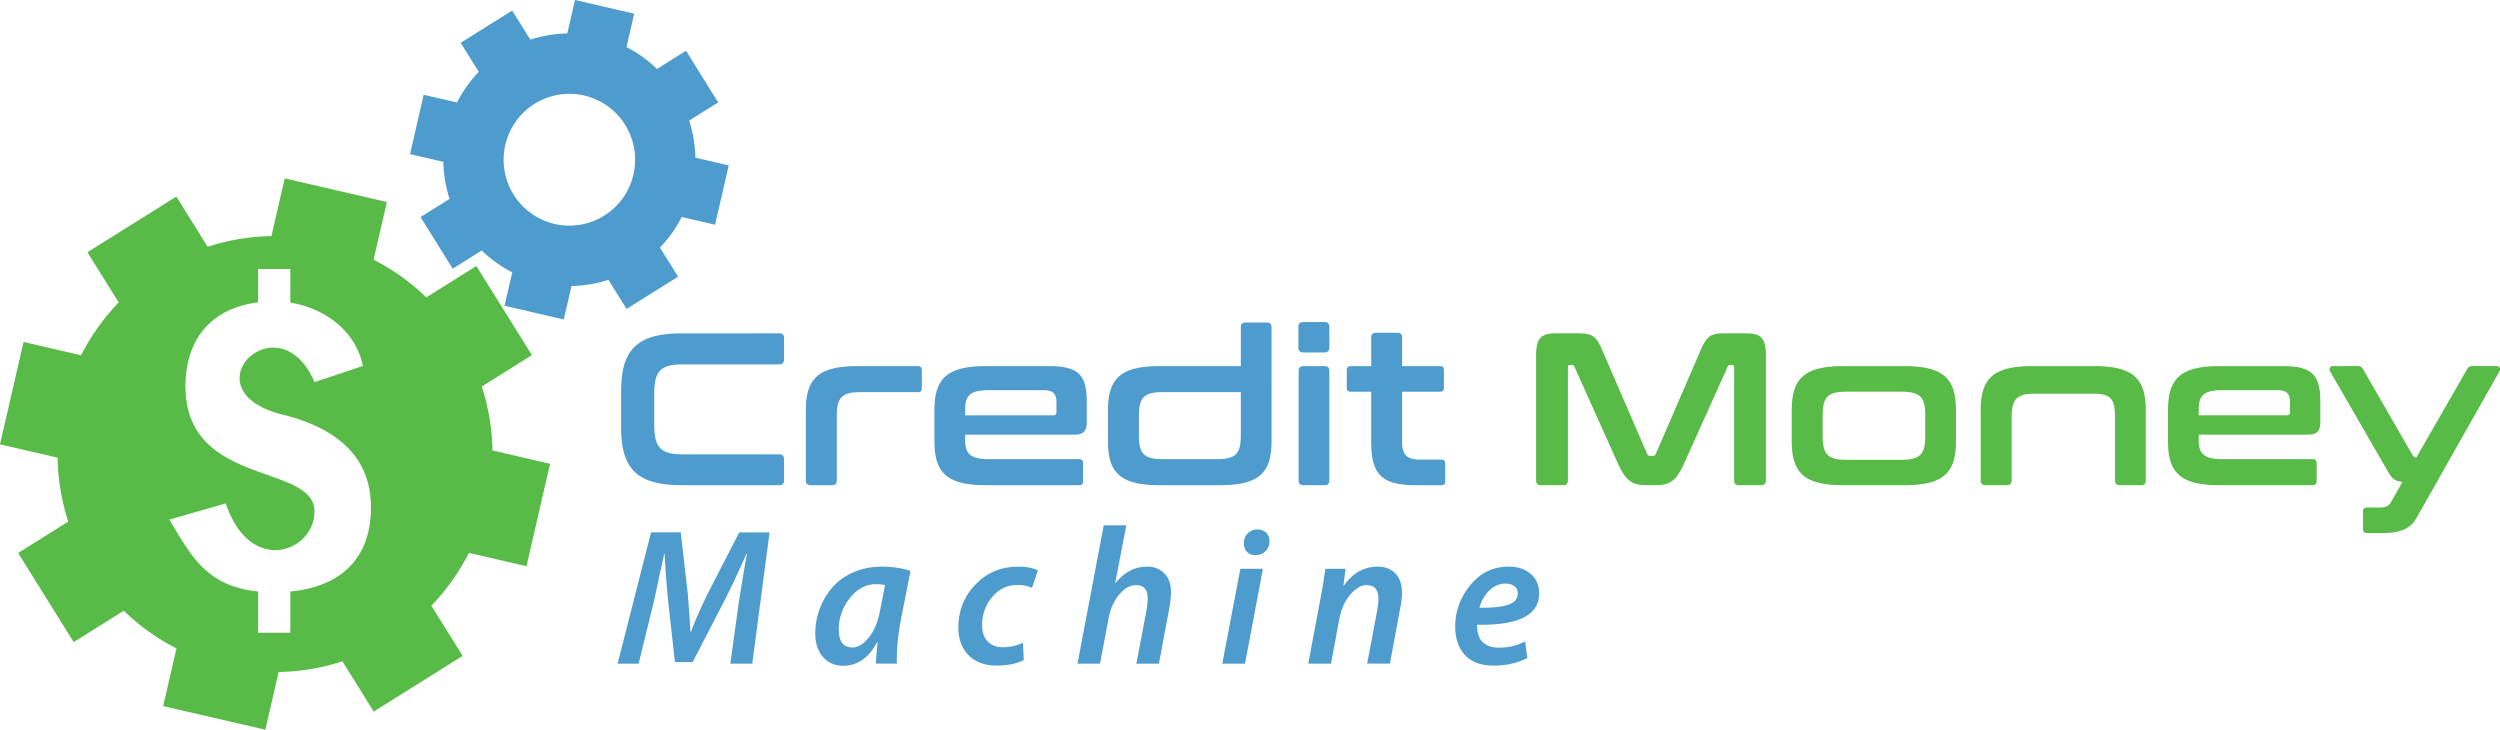 <?xml version="1.0" encoding="UTF-8" standalone="no"?>
<svg
   xmlns:dc="http://purl.org/dc/elements/1.1/"
   xmlns:cc="http://creativecommons.org/ns#"
   xmlns:rdf="http://www.w3.org/1999/02/22-rdf-syntax-ns#"
   xmlns:svg="http://www.w3.org/2000/svg"
   xmlns="http://www.w3.org/2000/svg"
   id="svg6"
   version="1.1"
   viewBox="0 0 185 54"
   height="54"
   width="185">
  <defs
     id="defs10" />
  <path
     style="fill:#4e9cce;stroke-width:0.599"
     id="path2"
     d="M 42.549,0 41.979,2.475 A 9.336,9.358 0 0 0 39.245,2.934 L 37.901,0.78 34.09,3.168 35.431,5.32 A 9.336,9.358 0 0 0 33.819,7.583 L 31.352,7.013 l -1.01,4.391 2.468,0.571 a 9.336,9.358 0 0 0 0.458,2.742 l -2.149,1.345 2.382,3.821 2.148,-1.345 a 9.336,9.358 0 0 0 2.259,1.615 l -0.571,2.474 4.381,1.014 0.571,-2.475 a 9.336,9.358 0 0 0 2.735,-0.459 l 1.343,2.154 3.811,-2.387 -1.341,-2.153 a 9.336,9.358 0 0 0 1.611,-2.264 l 2.467,0.572 1.011,-4.391 -2.469,-0.572 A 9.336,9.358 0 0 0 50.998,8.924 L 53.147,7.579 50.765,3.757 48.618,5.102 A 9.336,9.358 0 0 0 46.36,3.487 l 0.569,-2.474 z m -0.415,6.945 a 4.864,4.876 0 0 1 4.865,4.875 4.864,4.876 0 0 1 -4.865,4.876 4.864,4.876 0 0 1 -4.865,-4.876 4.864,4.876 0 0 1 4.865,-4.875 z m 54.316,16.89 c -0.24,0 -0.368,0.112 -0.368,0.353 v 1.525 c 0,0.241 0.128,0.37 0.368,0.37 h 1.569 c 0.24,0 0.352,-0.13 0.352,-0.37 V 24.188 c 0,-0.241 -0.112,-0.353 -0.352,-0.353 z m -4.277,0.032 c -0.24,0 -0.353,0.112 -0.353,0.353 v 2.873 h -6.02 c -2.882,0 -3.81,0.931 -3.81,3.258 v 2.311 c 0,2.327 0.928,3.241 3.81,3.241 h 4.483 c 2.882,0 3.811,-0.914 3.811,-3.241 V 24.219 c 0,-0.241 -0.112,-0.353 -0.352,-0.353 z m 9.649,0.755 c -0.224,0 -0.352,0.112 -0.352,0.353 v 2.119 h -1.522 c -0.192,0 -0.288,0.096 -0.288,0.288 v 1.317 c 0,0.193 0.095,0.288 0.288,0.288 h 1.522 v 3.723 c 0,2.279 0.688,3.193 3.25,3.193 h 1.937 c 0.208,0 0.288,-0.096 0.288,-0.288 v -1.316 c 0,-0.193 -0.079,-0.288 -0.288,-0.288 h -1.554 c -1.057,0 -1.346,-0.418 -1.346,-1.301 v -3.723 h 2.804 c 0.208,0 0.288,-0.096 0.288,-0.288 v -1.317 c 0,-0.193 -0.08,-0.288 -0.288,-0.288 h -2.804 v -2.119 c 0,-0.241 -0.127,-0.353 -0.351,-0.353 z m -51.375,0.048 c -3.234,0 -4.483,1.156 -4.483,4.237 v 2.76 c 0,3.081 1.248,4.236 4.483,4.236 h 7.222 c 0.24,0 0.352,-0.111 0.352,-0.352 v -1.574 c 0,-0.241 -0.112,-0.354 -0.352,-0.354 h -7.126 c -1.649,0 -2.129,-0.496 -2.129,-2.197 v -2.279 c 0,-1.701 0.48,-2.182 2.129,-2.182 h 7.126 c 0.24,0 0.352,-0.13 0.352,-0.37 v -1.573 c 0,-0.241 -0.112,-0.353 -0.352,-0.353 z m 12.995,2.423 c -2.882,0 -3.811,0.931 -3.811,3.258 v 5.201 c 0,0.241 0.129,0.352 0.369,0.352 h 1.569 c 0.24,0 0.352,-0.111 0.352,-0.352 v -4.767 c 0,-1.348 0.369,-1.766 1.746,-1.766 h 4.259 c 0.192,0 0.288,-0.08 0.288,-0.288 v -1.349 c 0,-0.193 -0.095,-0.288 -0.288,-0.288 z m 9.516,0 c -2.882,0 -3.81,0.931 -3.81,3.258 v 2.311 c 0,2.327 0.928,3.241 3.81,3.241 h 6.9 c 0.192,0 0.289,-0.096 0.289,-0.288 v -1.349 c 0,-0.193 -0.097,-0.288 -0.289,-0.288 h -6.677 c -1.393,0 -1.761,-0.417 -1.761,-1.429 v -0.384 h 8.086 c 0.624,0 0.913,-0.225 0.913,-0.915 v -1.525 c 0,-1.942 -0.576,-2.632 -2.77,-2.632 z m 23.492,0 c -0.24,0 -0.352,0.128 -0.352,0.369 v 8.089 c 0,0.241 0.112,0.352 0.352,0.352 h 1.569 c 0.24,0 0.352,-0.111 0.352,-0.352 v -8.089 c 0,-0.241 -0.112,-0.369 -0.352,-0.369 z m -23.268,1.781 h 4.02 c 0.737,0 0.976,0.257 0.976,0.915 v 0.674 c 0,0.209 -0.079,0.273 -0.271,0.273 H 71.421 V 30.301 c 0,-1.027 0.368,-1.427 1.761,-1.427 z m 12.843,0.144 h 5.795 V 32.212 c 0,1.348 -0.368,1.765 -1.761,1.765 h -4.035 c -1.377,0 -1.746,-0.417 -1.746,-1.765 v -1.429 c 0,-1.348 0.369,-1.766 1.746,-1.766 z m -4.349,9.859 -1.942,10.233 h 1.668 l 0.633,-3.345 c 0.134,-0.721 0.398,-1.311 0.792,-1.772 0.393,-0.461 0.8,-0.693 1.222,-0.693 0.585,0 0.877,0.317 0.877,0.952 0,0.25 -0.029,0.557 -0.087,0.922 l -0.747,3.935 h 1.668 l 0.761,-4.065 c 0.086,-0.452 0.13,-0.859 0.13,-1.225 0,-0.615 -0.167,-1.081 -0.503,-1.398 -0.326,-0.327 -0.743,-0.49 -1.251,-0.49 -0.911,0 -1.692,0.403 -2.344,1.211 h -0.029 l 0.82,-4.266 z m 11.376,0.302 c -0.278,0 -0.518,0.096 -0.719,0.288 -0.192,0.192 -0.288,0.432 -0.288,0.721 0,0.269 0.077,0.485 0.23,0.648 0.163,0.163 0.369,0.245 0.618,0.245 h 0.014 c 0.288,0 0.527,-0.09 0.719,-0.273 0.201,-0.183 0.307,-0.428 0.317,-0.736 0,-0.269 -0.081,-0.485 -0.244,-0.648 -0.163,-0.163 -0.379,-0.245 -0.648,-0.245 z m -44.874,0.216 -2.474,9.715 h 1.553 l 1.122,-4.569 c 0.086,-0.384 0.225,-1.028 0.416,-1.931 0.201,-0.903 0.322,-1.446 0.36,-1.629 h 0.028 c 0.067,1.316 0.154,2.484 0.26,3.503 l 0.503,4.511 h 1.308 l 2.373,-4.583 c 0.46,-0.894 0.996,-2.037 1.61,-3.43 h 0.043 c -0.115,0.557 -0.317,1.744 -0.604,3.56 l -0.633,4.569 h 1.625 l 1.28,-9.715 H 54.704 L 52.36,43.95 c -0.508,1.038 -0.915,1.964 -1.222,2.781 h -0.057 c -0.01,-0.423 -0.072,-1.355 -0.187,-2.796 l -0.518,-4.54 z m 17.084,2.537 c -0.786,0 -1.5,0.144 -2.142,0.432 -0.642,0.288 -1.165,0.673 -1.568,1.153 -0.393,0.471 -0.695,0.994 -0.906,1.57 -0.211,0.576 -0.316,1.172 -0.316,1.787 0,0.711 0.186,1.288 0.56,1.73 0.383,0.442 0.887,0.663 1.511,0.663 1.045,0 1.879,-0.577 2.502,-1.73 h 0.042 c -0.067,0.576 -0.109,1.101 -0.129,1.571 h 1.553 c -0.029,-0.97 0.067,-2.038 0.288,-3.2 l 0.719,-3.661 C 66.723,42.037 66.018,41.932 65.261,41.932 Z m 10.1,0 c -1.275,0 -2.334,0.441 -3.178,1.325 -0.844,0.874 -1.265,1.936 -1.265,3.185 0,0.846 0.254,1.528 0.762,2.047 0.508,0.509 1.198,0.764 2.071,0.764 0.786,0 1.457,-0.135 2.013,-0.404 l -0.072,-1.282 c -0.479,0.221 -0.972,0.33 -1.48,0.33 -0.47,0 -0.844,-0.143 -1.122,-0.431 -0.278,-0.288 -0.416,-0.693 -0.416,-1.212 0,-0.778 0.244,-1.464 0.733,-2.06 0.498,-0.605 1.131,-0.908 1.898,-0.908 0.383,0 0.738,0.071 1.064,0.216 L 76.799,42.206 C 76.415,42.024 75.936,41.932 75.361,41.932 Z m 26.598,0 c -1.026,0 -1.864,0.471 -2.516,1.412 h -0.029 l 0.158,-1.254 h -1.495 c -0.134,0.932 -0.253,1.657 -0.359,2.176 l -0.906,4.843 h 1.682 l 0.603,-3.244 c 0.144,-0.778 0.417,-1.397 0.82,-1.859 0.403,-0.471 0.805,-0.707 1.208,-0.707 0.585,0 0.878,0.336 0.878,1.009 0,0.211 -0.029,0.49 -0.086,0.836 l -0.748,3.964 h 1.682 l 0.762,-4.093 c 0.086,-0.413 0.13,-0.798 0.13,-1.153 0,-0.634 -0.168,-1.115 -0.504,-1.441 -0.326,-0.327 -0.752,-0.49 -1.279,-0.49 z m 9.679,0 c -1.141,0 -2.085,0.456 -2.833,1.369 -0.748,0.913 -1.121,1.932 -1.121,3.056 0,0.884 0.24,1.589 0.719,2.118 0.489,0.519 1.202,0.779 2.142,0.779 0.93,0 1.755,-0.188 2.474,-0.562 l -0.159,-1.225 c -0.594,0.307 -1.237,0.461 -1.927,0.461 -0.69,0 -1.168,-0.236 -1.437,-0.707 -0.144,-0.298 -0.206,-0.629 -0.187,-0.994 3.058,0.067 4.587,-0.706 4.587,-2.32 0,-0.596 -0.206,-1.072 -0.618,-1.427 -0.403,-0.365 -0.949,-0.547 -1.639,-0.547 z m -19.852,0.158 -1.337,7.02 h 1.682 l 1.323,-7.02 z m 19.637,1.096 c 0.268,0 0.484,0.067 0.647,0.202 0.163,0.125 0.244,0.298 0.244,0.519 v 0.014 c 0,0.394 -0.24,0.672 -0.719,0.836 -0.479,0.154 -1.184,0.226 -2.114,0.217 0.115,-0.471 0.346,-0.884 0.691,-1.24 0.355,-0.365 0.772,-0.547 1.251,-0.547 z m -46.608,0.043 c 0.278,0 0.503,0.023 0.676,0.071 l -0.36,1.845 c -0.153,0.846 -0.431,1.518 -0.834,2.018 -0.403,0.5 -0.81,0.75 -1.222,0.75 -0.671,0 -1.007,-0.447 -1.007,-1.341 0,-0.836 0.268,-1.599 0.804,-2.291 0.546,-0.701 1.194,-1.052 1.942,-1.052 z" />
  <path
     style="fill:#58ba47;stroke-width:0.599"
     id="path4"
     d="m 21.07,13.2 -0.984,4.271 a 16.113,16.15 0 0 0 -4.72,0.792 L 13.049,14.545 6.469,18.667 8.785,22.382 A 16.113,16.15 0 0 0 6.002,26.289 L 1.744,25.303 0,32.88 4.262,33.867 a 16.113,16.15 0 0 0 0.79,4.731 l -3.71,2.323 4.112,6.595 3.706,-2.321 A 16.113,16.15 0 0 0 13.059,47.981 L 12.075,52.252 19.635,54 l 0.984,-4.271 a 16.113,16.15 0 0 0 4.72,-0.792 l 2.317,3.718 6.58,-4.121 -2.316,-3.715 a 16.113,16.15 0 0 0 2.78,-3.908 l 4.259,0.987 1.746,-7.577 -4.262,-0.987 a 16.113,16.15 0 0 0 -0.79,-4.731 l 3.71,-2.323 -4.112,-6.595 -3.706,2.321 A 16.113,16.15 0 0 0 27.646,19.219 l 0.984,-4.269 z m -1.974,6.704 h 2.387 v 2.491 c 2.547,0.407 4.853,2.098 5.37,4.688 l -3.58,1.195 c -2.644,-6.192 -9.549,0.598 -2.387,2.393 2.952,0.74 6.565,2.393 6.565,6.879 0,3.547 -1.993,5.844 -5.967,6.22 v 3.052 H 19.097 V 43.768 c -3.791,-0.378 -4.935,-2.598 -6.565,-5.32 l 4.177,-1.196 c 1.79,5.383 6.565,3.588 6.565,0.598 0,-3.589 -9.548,-1.794 -9.548,-9.271 0,-3.499 1.939,-5.781 5.371,-6.204 z m 96.001,4.765 c -1.137,0 -1.424,0.449 -1.424,1.669 v 9.213 c 0,0.241 0.127,0.353 0.367,0.353 h 1.633 c 0.24,0 0.352,-0.112 0.352,-0.353 v -8.378 c 0,-0.112 0.033,-0.161 0.129,-0.161 h 0.145 c 0.112,0 0.176,0.031 0.208,0.128 l 3.234,7.189 c 0.528,1.156 0.977,1.574 2.05,1.574 h 0.768 c 1.073,0 1.521,-0.418 2.05,-1.574 l 3.235,-7.189 c 0.032,-0.096 0.095,-0.128 0.207,-0.128 h 0.144 c 0.096,0 0.13,0.048 0.13,0.161 v 8.378 c 0,0.241 0.112,0.353 0.352,0.353 h 1.633 c 0.24,0 0.367,-0.112 0.367,-0.353 V 26.338 c 0,-1.22 -0.287,-1.669 -1.408,-1.669 h -1.714 c -0.945,0 -1.264,0.208 -1.696,1.219 l -3.331,7.704 c -0.048,0.112 -0.112,0.144 -0.224,0.144 h -0.193 c -0.112,0 -0.175,-0.032 -0.223,-0.144 l -3.331,-7.704 c -0.432,-1.011 -0.752,-1.219 -1.713,-1.219 z m 21.301,2.423 c -2.882,0 -3.81,0.931 -3.81,3.258 v 2.311 c 0,2.327 0.928,3.243 3.81,3.243 h 4.533 c 2.882,0 3.81,-0.915 3.81,-3.243 V 30.35 c 0,-2.327 -0.928,-3.258 -3.81,-3.258 z m 13.982,0 c -2.882,0 -3.81,0.931 -3.81,3.258 v 5.201 c 0,0.241 0.128,0.353 0.368,0.353 h 1.568 c 0.24,0 0.353,-0.112 0.353,-0.353 v -4.656 c 0,-1.348 0.369,-1.765 1.746,-1.765 h 4.259 c 1.377,0 1.65,0.417 1.65,1.765 v 4.656 c 0,0.241 0.111,0.353 0.351,0.353 h 1.57 c 0.24,0 0.352,-0.112 0.352,-0.353 V 30.35 c 0,-2.327 -0.928,-3.258 -3.81,-3.258 z m 13.863,0 c -2.882,0 -3.81,0.931 -3.81,3.258 v 2.311 c 0,2.327 0.928,3.243 3.81,3.243 h 6.9 c 0.192,0 0.289,-0.097 0.289,-0.289 v -1.348 c 0,-0.193 -0.097,-0.289 -0.289,-0.289 h -6.677 c -1.393,0 -1.761,-0.417 -1.761,-1.429 v -0.384 h 8.086 c 0.624,0 0.913,-0.225 0.913,-0.915 V 29.725 c 0,-1.942 -0.576,-2.632 -2.77,-2.632 z m 8.397,0 c -0.224,0 -0.32,0.192 -0.208,0.401 l 4.322,7.479 c 0.256,0.449 0.498,0.642 1.027,0.69 l -0.865,1.525 c -0.144,0.257 -0.384,0.369 -0.816,0.369 h -0.946 c -0.192,0 -0.289,0.096 -0.289,0.288 v 1.317 c 0,0.193 0.097,0.288 0.289,0.288 h 1.121 c 1.377,0 2.114,-0.353 2.53,-1.091 l 6.149,-10.866 c 0.112,-0.209 0.016,-0.401 -0.208,-0.401 h -1.793 c -0.192,0 -0.305,0.065 -0.385,0.225 l -3.762,6.548 c -0.144,0 -0.209,-0.081 -0.385,-0.37 l -3.555,-6.178 c -0.08,-0.16 -0.191,-0.225 -0.383,-0.225 z m -8.174,1.781 h 4.02 c 0.737,0 0.976,0.257 0.976,0.915 v 0.674 c 0,0.209 -0.079,0.273 -0.271,0.273 h -6.485 v -0.435 c 0,-1.027 0.368,-1.427 1.761,-1.427 z m -27.842,0.113 h 4.081 c 1.393,0 1.763,0.402 1.763,1.75 v 1.525 c 0,1.348 -0.37,1.765 -1.763,1.765 h -4.081 c -1.377,0 -1.746,-0.417 -1.746,-1.765 v -1.525 c 0,-1.348 0.369,-1.75 1.746,-1.75 z" />
</svg>
